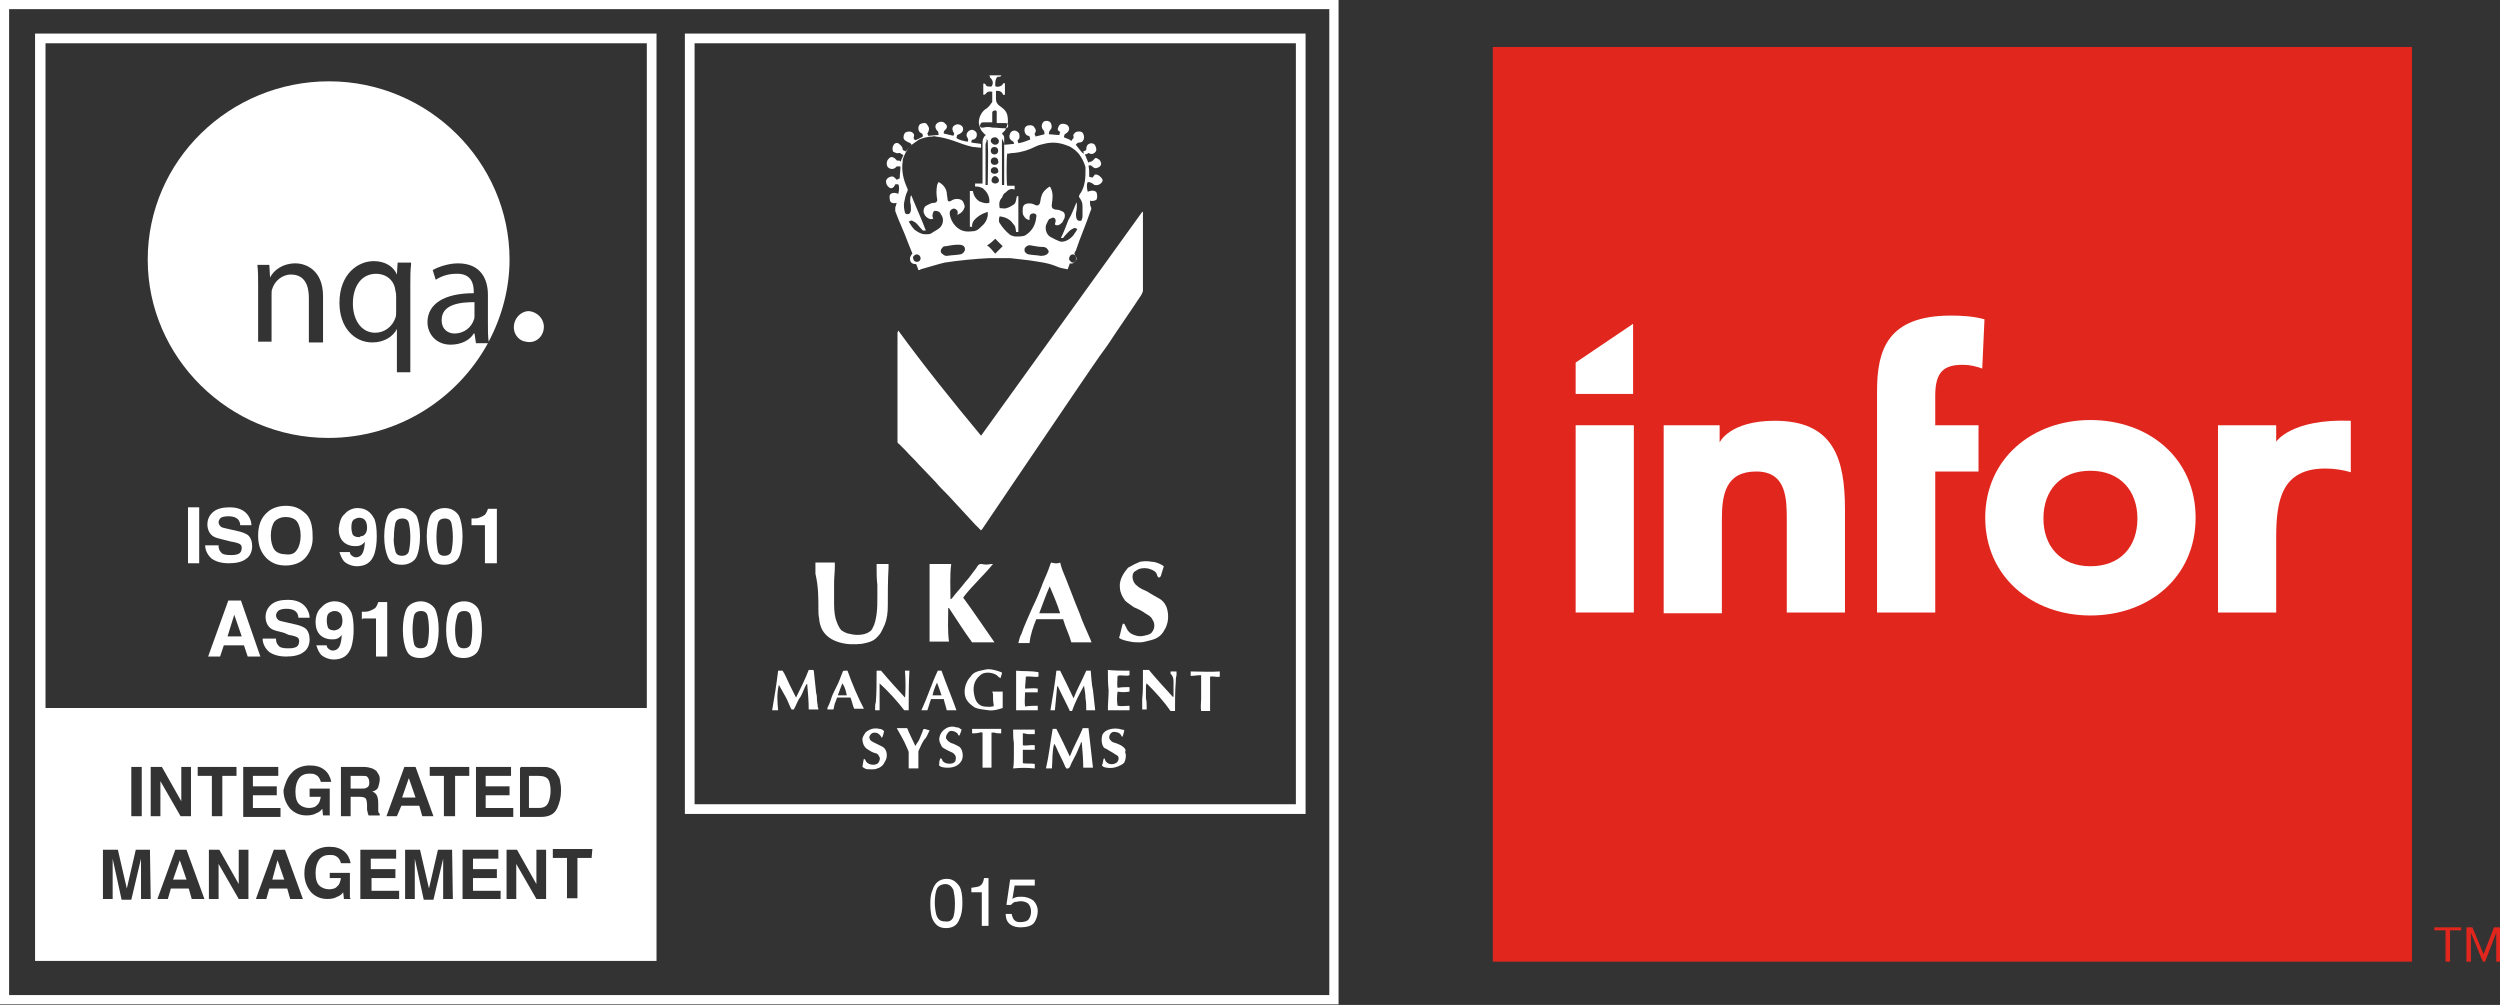 <?xml version="1.0" encoding="utf-8"?>
<!-- Generator: Adobe Illustrator 23.0.1, SVG Export Plug-In . SVG Version: 6.00 Build 0)  -->
<svg version="1.1" id="Layer_1" xmlns="http://www.w3.org/2000/svg" xmlns:xlink="http://www.w3.org/1999/xlink" x="0px" y="0px"
	 viewBox="0 0 335.1 134.7" style="enable-background:new 0 0 335.1 134.7;" xml:space="preserve">
<rect x="0" y="0" width="335.1" height="134.7" fill="#333333" stroke="none"/>
<style type="text/css">
	.st0{fill:none;stroke:#FFFFFF;stroke-width:1.242;stroke-miterlimit:10;}
	.st1{fill:#FFFFFF;}
	.st2{fill:#E1261D;}
</style>
<g>
	<g>
		<rect x="0.6" y="0.6" class="st0" width="178.2" height="133.4"/>
		<path class="st1" d="M50.4,36.7c-1.9,0-3.1,1.6-3.1,4c0,2,1,3.9,3,3.9c1.2,0,2.3-0.8,2.7-2c0.1-0.2,0.1-0.6,0.1-0.9v-1.9
			c0-0.3,0-0.5-0.1-0.8C52.9,37.7,51.9,36.7,50.4,36.7"/>
		<path class="st1" d="M63.5,42.9c0.1-0.2,0.1-0.4,0.1-0.6v-1.8c-2,0-4.4,0.3-4.4,2.4c0,1.3,0.9,1.8,1.7,1.8
			C62.3,44.7,63.2,43.8,63.5,42.9 M68.3,34.8c0-13.1-10.9-23.9-24.2-23.9S19.8,21.5,19.8,34.8c0,13.1,10.9,23.9,24.2,23.9
			c9.3,0,17.3-5.2,21.4-12.7h-1.6l-0.2-1.3h-0.1c-0.5,0.9-1.7,1.5-3.1,1.5c-2,0-3.1-1.5-3.1-3c0-2.5,2.3-3.9,6.2-3.9v-0.2
			c0-0.9-0.2-2.5-2.4-2.4c-1,0-1.9,0.3-2.7,0.8L58,36.2c0.9-0.5,2.2-0.9,3.4-0.9c3.1,0,4,2.2,4,4.2v3.9c0,0.9,0,1.7,0.1,2.4
			C67.3,42.4,68.3,38.6,68.3,34.8 M43.2,45.9h-1.8v-6c0-1.7-0.6-3.1-2.4-3.1c-1.2,0-2.2,0.9-2.5,1.9c-0.1,0.2-0.1,0.5-0.1,0.9v6.2
			h-1.8v-7.5c0-1.1,0-1.9-0.1-2.8h1.6l0.1,1.7l0,0c0.5-1,1.7-1.9,3.4-1.9c1.4,0,3.7,0.9,3.7,4.4v6.2H43.2z M55.1,35.4
			C55,36.3,55,37.1,55,38.2v11.7h-1.8v-5.8l0,0c-0.5,1-1.7,1.8-3.3,1.8c-2.4,0-4.4-2-4.4-5.3c0-3.9,2.5-5.6,4.6-5.6
			c1.6,0,2.7,0.8,3.1,1.8l0,0l0.1-1.6h1.8V35.4z"/>
		<path class="st1" d="M72.9,43.8c0,1.3-1.1,2.3-2.4,2c-0.9-0.1-1.5-0.9-1.6-1.6c-0.2-1.3,0.8-2.5,2-2.5
			C72,41.8,72.9,42.7,72.9,43.8"/>
	</g>
	<path class="st1" d="M86.7,127.4H6.1V5.8h80.6V127.4z M4.7,128.8H88V4.5H4.7V128.8z"/>
	<g>
		<path class="st1" d="M49.5,104.9c0-0.4-0.1-0.6-0.3-0.8c-0.1-0.1-0.3-0.1-0.6-0.1H47v1.7h1.5c0.3,0,0.5,0,0.6-0.1
			C49.4,105.5,49.5,105.3,49.5,104.9"/>
	</g>
	<polygon class="st1" points="36.5,117.9 38.1,117.9 37.2,115.3 	"/>
	<polygon class="st1" points="23.2,117.9 25,117.9 24.1,115.3 	"/>
	<polygon class="st1" points="53.9,106.9 55.7,106.9 54.8,104.3 	"/>
	<g>
		<path class="st1" d="M73.6,107.3c0.1-0.3,0.2-0.8,0.2-1.3c0-0.6-0.1-1.2-0.3-1.5c-0.2-0.3-0.6-0.5-1.3-0.5h-1.3v4.3h1.3
			C73,108.3,73.4,108,73.6,107.3"/>
		<path class="st1" d="M79.3,115h-1.9v5.4H76V115h-1.9v-1.2h5.3L79.3,115L79.3,115z M73.3,120.5h-1.4l-2.7-4.7v4.7h-1.3v-6.6h1.4
			l2.6,4.6v-4.6h1.3v6.6H73.3z M67,120.5h-5v-6.6h4.8v1.2h-3.4v1.4h3.2v1.2h-3.2v1.7h3.7v1.1H67z M60.9,109.4h-1.4V104h-1.9v-1.2
			h5.3v1.2h-1.9V109.4z M60.7,120.5h-1.3v-4.4c0-0.1,0-0.3,0-0.5c0-0.2,0-0.4,0-0.5l-1.3,5.5h-1.3l-1.2-5.5c0,0.1,0,0.3,0,0.5
			c0,0.2,0,0.4,0,0.5v4.4h-1.3v-6.6h2l1.2,5.2l1.2-5.2h1.9L60.7,120.5L60.7,120.5z M53.2,109.4h-1.4l2.4-6.6h1.5l2.4,6.6h-1.5
			l-0.4-1.4h-2.4L53.2,109.4z M53.3,120.5h-5v-6.6h4.8v1.2h-3.4v1.4H53v1.2h-3.2v1.7h3.7v1.1H53.3z M47,106.8v2.6h-1.3v-6.6h3.1
			c0.4,0,0.8,0.1,1.1,0.2c0.2,0.1,0.4,0.2,0.6,0.4c0.1,0.2,0.2,0.3,0.3,0.5c0.1,0.2,0.1,0.4,0.1,0.6c0,0.3-0.1,0.6-0.2,1
			c-0.1,0.3-0.4,0.5-0.8,0.6c0.3,0.1,0.5,0.3,0.6,0.5c0.1,0.2,0.2,0.5,0.2,1.1v0.4c0,0.3,0,0.5,0,0.6c0,0.2,0.1,0.3,0.2,0.4v0.2
			h-1.5c0-0.1-0.1-0.2-0.1-0.3c0-0.2-0.1-0.3-0.1-0.5v-0.6c0-0.4-0.1-0.8-0.2-0.9c-0.1-0.1-0.4-0.2-0.8-0.2H47V106.8z M47,120.5
			h-0.9l-0.1-0.9c-0.2,0.3-0.5,0.5-0.8,0.6c-0.3,0.2-0.8,0.3-1.3,0.3c-0.9,0-1.6-0.3-2.2-0.9c-0.5-0.6-0.9-1.4-0.9-2.5
			c0-1.1,0.3-1.9,0.9-2.6c0.5-0.6,1.4-1,2.4-1c0.9,0,1.5,0.2,2,0.6c0.5,0.4,0.8,1,0.9,1.6h-1.3c-0.1-0.4-0.3-0.8-0.8-1
			c-0.2-0.1-0.4-0.1-0.8-0.1c-0.5,0-1,0.2-1.3,0.6c-0.3,0.4-0.5,1-0.5,1.8c0,0.9,0.2,1.4,0.5,1.7c0.3,0.3,0.8,0.5,1.3,0.5
			c0.4,0,0.9-0.1,1.1-0.4c0.3-0.2,0.4-0.6,0.5-1.1h-1.5V117h2.7v3.4H47z M38.9,120.5l-0.4-1.4h-2.4l-0.4,1.4h-1.4l2.4-6.6h1.5
			l2.4,6.6H38.9z M33.4,120.5H32l-2.7-4.7v4.7H28v-6.6h1.4l2.6,4.6v-4.6h1.3v6.6H33.4z M25.7,120.5l-0.4-1.4h-2.4l-0.4,1.4h-1.4
			l2.4-6.6H25l2.4,6.6H25.7z M20.3,102.8h1.4l2.6,4.6v-4.6h1.3v6.6h-1.4l-2.7-4.7v4.7h-1.3v-6.6H20.3z M20.2,120.5h-1.3v-4.4
			c0-0.1,0-0.3,0-0.5c0-0.2,0-0.4,0-0.5l-1.3,5.5h-1.3l-1.2-5.5c0,0.1,0,0.3,0,0.5c0,0.2,0,0.4,0,0.5v4.4h-1.3v-6.6h2l1.2,5.2
			l1.2-5.2h1.9L20.2,120.5L20.2,120.5z M17.6,102.8H19v6.6h-1.4V102.8z M26.4,102.8h5.3v1.2h-1.9v5.4h-1.4V104h-1.9V102.8z
			 M32.5,102.8h4.8v1.2h-3.4v1.4h3.2v1.2h-3.2v1.7h3.7v1.2h-5v-6.7H32.5z M39.1,103.6c0.5-0.6,1.4-1,2.4-1c0.9,0,1.5,0.2,2,0.6
			c0.5,0.4,0.8,1,0.9,1.6h-1.4c-0.1-0.4-0.3-0.8-0.8-1c-0.2-0.1-0.4-0.1-0.8-0.1c-0.5,0-1,0.2-1.3,0.6c-0.3,0.4-0.5,1-0.5,1.8
			c0,0.9,0.2,1.4,0.5,1.7c0.3,0.3,0.8,0.5,1.3,0.5c0.4,0,0.9-0.1,1.1-0.4c0.3-0.2,0.4-0.6,0.5-1.1h-1.5v-1.1h2.7v3.6h-0.9l-0.1-0.9
			c-0.2,0.3-0.5,0.5-0.8,0.6c-0.3,0.2-0.8,0.3-1.3,0.3c-0.9,0-1.6-0.3-2.2-0.9c-0.5-0.6-0.9-1.4-0.9-2.5
			C38.2,105.1,38.5,104.2,39.1,103.6 M63.7,102.8h4.8v1.2h-3.4v1.4h3.2v1.2h-3.2v1.7h3.7v1.2h-5v-6.7H63.7z M69.8,102.8h2.8
			c0.4,0,0.8,0,1,0.1c0.4,0.1,0.9,0.4,1.1,0.9c0.2,0.3,0.4,0.6,0.4,1.1c0.1,0.4,0.1,0.8,0.1,1.1c0,0.9-0.2,1.6-0.5,2.3
			c-0.4,0.9-1.2,1.2-2.2,1.2h-2.8v-6.6H69.8z M5.4,128h81.8V94.9H5.4L5.4,128L5.4,128z"/>
	</g>
	<rect x="25.2" y="68" class="st1" width="1.5" height="7.5"/>
	<g>
		<path class="st1" d="M29.3,73.2c0,0.3,0.1,0.6,0.3,0.8c0.2,0.3,0.6,0.4,1.3,0.4c0.3,0,0.6,0,0.9-0.1c0.4-0.1,0.6-0.4,0.6-0.9
			c0-0.2-0.1-0.4-0.3-0.5c-0.2-0.1-0.5-0.2-1.1-0.3l-0.8-0.2c-0.8-0.2-1.3-0.3-1.6-0.5c-0.5-0.3-0.8-0.9-0.8-1.6
			c0-0.6,0.2-1.2,0.8-1.7c0.5-0.4,1.2-0.6,2.2-0.6c0.8,0,1.5,0.2,2,0.6c0.5,0.4,0.9,1.1,0.9,1.8h-1.5c0-0.4-0.2-0.8-0.6-1
			c-0.2-0.1-0.5-0.2-1-0.2s-0.8,0.1-1,0.2c-0.2,0.2-0.3,0.4-0.3,0.6c0,0.2,0.1,0.4,0.3,0.6c0.1,0.1,0.5,0.2,1,0.3l1.3,0.3
			c0.5,0.1,1,0.3,1.3,0.5c0.4,0.3,0.6,0.9,0.6,1.5c0,0.6-0.2,1.3-0.8,1.7c-0.5,0.4-1.3,0.6-2.3,0.6c-1,0-1.7-0.2-2.3-0.6
			c-0.5-0.4-0.9-1.1-0.9-1.8H29.3z"/>
		<path class="st1" d="M39.8,73.7c0.3-0.4,0.5-1.1,0.5-1.9s-0.2-1.5-0.5-1.9s-0.9-0.6-1.5-0.6c-0.6,0-1.1,0.2-1.5,0.6
			c-0.3,0.4-0.5,1.1-0.5,1.9s0.2,1.5,0.5,1.9c0.3,0.4,0.9,0.6,1.5,0.6C39,74.4,39.5,74.2,39.8,73.7 M40.8,74.9
			c-0.5,0.5-1.4,0.9-2.5,0.9s-1.8-0.3-2.5-0.9c-0.8-0.8-1.2-1.7-1.2-3.1s0.4-2.4,1.2-3.1c0.5-0.5,1.4-0.9,2.5-0.9s1.8,0.3,2.5,0.9
			c0.8,0.6,1.1,1.7,1.1,3.1C42,73.1,41.5,74.2,40.8,74.9"/>
		<path class="st1" d="M48.7,71.8c0.3-0.2,0.5-0.5,0.5-1.1c0-0.4-0.1-0.8-0.3-1c-0.2-0.2-0.4-0.3-0.8-0.3c-0.2,0-0.4,0.1-0.6,0.2
			c-0.3,0.2-0.4,0.5-0.4,1.1c0,0.4,0.1,0.8,0.2,1c0.2,0.2,0.4,0.3,0.9,0.3C48.2,71.9,48.4,71.9,48.7,71.8 M46.2,68.9
			c0.4-0.5,1.1-0.8,1.7-0.8c1.1,0,1.8,0.5,2.3,1.5c0.2,0.5,0.3,1.3,0.3,2.3c0,0.9-0.1,1.6-0.3,2.3c-0.4,1.2-1.2,1.7-2.4,1.7
			c-0.5,0-1.1-0.2-1.5-0.5c-0.4-0.3-0.6-0.8-0.8-1.4h1.4c0,0.2,0.1,0.4,0.3,0.5c0.1,0.1,0.3,0.2,0.5,0.2c0.4,0,0.8-0.2,1-0.8
			c0.1-0.3,0.2-0.8,0.2-1.3c-0.1,0.2-0.3,0.3-0.4,0.4c-0.3,0.2-0.6,0.2-1,0.2c-0.5,0-1.1-0.2-1.5-0.6c-0.4-0.4-0.6-1-0.6-1.7
			C45.5,70,45.7,69.3,46.2,68.9"/>
		<path class="st1" d="M53,73.9c0.1,0.4,0.4,0.6,0.9,0.6c0.4,0,0.8-0.2,0.9-0.6s0.2-1.1,0.2-1.9s-0.1-1.5-0.2-1.9
			c-0.1-0.4-0.4-0.6-0.9-0.6c-0.4,0-0.8,0.2-0.9,0.6c-0.1,0.4-0.2,1.1-0.2,1.9C52.7,72.8,52.9,73.4,53,73.9 M55.8,69.1
			c0.3,0.6,0.5,1.6,0.5,2.8s-0.2,2.2-0.5,2.8c-0.3,0.6-1.1,1-1.9,1c-1,0-1.6-0.3-1.9-1s-0.5-1.6-0.5-2.8s0.2-2.2,0.5-2.8
			c0.3-0.6,1.1-1,1.9-1C54.7,68.1,55.3,68.5,55.8,69.1"/>
		<path class="st1" d="M58.7,73.9c0.1,0.4,0.4,0.6,0.9,0.6c0.4,0,0.8-0.2,0.9-0.6s0.2-1.1,0.2-1.9s-0.1-1.5-0.2-1.9
			c-0.1-0.4-0.4-0.6-0.9-0.6c-0.4,0-0.8,0.2-0.9,0.6c-0.1,0.4-0.2,1.1-0.2,1.9S58.6,73.4,58.7,73.9 M61.5,69.1
			c0.3,0.6,0.5,1.6,0.5,2.8s-0.2,2.2-0.5,2.8s-1.1,1-1.9,1c-1,0-1.6-0.3-1.9-1c-0.3-0.6-0.5-1.6-0.5-2.8s0.2-2.2,0.5-2.8
			c0.3-0.6,1.1-1,1.9-1C60.5,68.1,61.1,68.5,61.5,69.1"/>
		<path class="st1" d="M63.2,70.5v-1c0.4,0,0.8,0,1-0.1c0.3-0.1,0.5-0.2,0.8-0.4c0.1-0.1,0.2-0.3,0.3-0.5c0-0.1,0.1-0.2,0.1-0.3h1.2
			v7.3H65v-5.1h-1.8V70.5z"/>
	</g>
	<path class="st1" d="M30.5,85.3h1.9l-1-2.9L30.5,85.3z M30.6,80.5h1.7l2.6,7.5h-1.7l-0.5-1.5h-2.7l-0.5,1.5h-1.6L30.6,80.5z"/>
	<g>
		<path class="st1" d="M37,85.7c0,0.3,0.1,0.6,0.3,0.8c0.2,0.3,0.6,0.4,1.3,0.4c0.3,0,0.6,0,0.9-0.1c0.4-0.1,0.6-0.4,0.6-0.9
			c0-0.2-0.1-0.4-0.3-0.5c-0.2-0.1-0.5-0.2-1.1-0.3L38,84.8c-0.8-0.2-1.3-0.3-1.6-0.5c-0.5-0.3-0.8-0.9-0.8-1.6
			c0-0.6,0.2-1.2,0.8-1.7c0.5-0.4,1.2-0.6,2.2-0.6c0.8,0,1.5,0.2,2,0.6c0.5,0.4,0.9,1.1,0.9,1.8h-1.5c0-0.4-0.2-0.8-0.6-1
			c-0.2-0.1-0.5-0.2-1-0.2s-0.8,0.1-1,0.2C37.1,82,37,82.3,37,82.5c0,0.2,0.1,0.4,0.3,0.6c0.1,0.1,0.5,0.2,1,0.3l1.3,0.3
			c0.5,0.1,1,0.3,1.3,0.5c0.4,0.3,0.6,0.9,0.6,1.5c0,0.6-0.2,1.3-0.8,1.7c-0.5,0.4-1.3,0.6-2.3,0.6c-1,0-1.7-0.2-2.3-0.6
			c-0.5-0.4-0.9-1.1-0.9-1.8H37z"/>
		<path class="st1" d="M45.4,84.3c0.3-0.2,0.5-0.5,0.5-1.1c0-0.4-0.1-0.8-0.3-1c-0.2-0.2-0.4-0.3-0.8-0.3c-0.2,0-0.4,0.1-0.6,0.2
			c-0.3,0.2-0.4,0.5-0.4,1.1c0,0.4,0.1,0.8,0.2,1c0.2,0.2,0.4,0.3,0.9,0.3C45.1,84.4,45.3,84.4,45.4,84.3 M43.1,81.4
			c0.4-0.5,1.1-0.8,1.7-0.8c1.1,0,1.8,0.5,2.3,1.5c0.2,0.5,0.3,1.3,0.3,2.3c0,0.9-0.1,1.6-0.3,2.3c-0.4,1.2-1.2,1.7-2.4,1.7
			c-0.5,0-1.1-0.2-1.5-0.5c-0.4-0.3-0.6-0.8-0.8-1.4h1.4c0,0.2,0.1,0.4,0.3,0.5c0.1,0.1,0.3,0.2,0.5,0.2c0.4,0,0.8-0.2,1-0.8
			c0.1-0.3,0.2-0.8,0.2-1.3c-0.1,0.2-0.3,0.3-0.4,0.4c-0.3,0.2-0.6,0.2-1,0.2c-0.5,0-1.1-0.2-1.5-0.6c-0.4-0.4-0.6-1-0.6-1.7
			C42.3,82.5,42.6,81.8,43.1,81.4"/>
		<path class="st1" d="M48.5,83v-1c0.4,0,0.8,0,1-0.1c0.3-0.1,0.5-0.2,0.8-0.4c0.1-0.1,0.2-0.3,0.3-0.5c0-0.1,0.1-0.2,0.1-0.3h1.2
			V88h-1.5v-5.1h-1.8V83z"/>
		<path class="st1" d="M55.5,86.3c0.1,0.4,0.4,0.6,0.9,0.6c0.4,0,0.8-0.2,0.9-0.6s0.2-1.1,0.2-1.9s-0.1-1.5-0.2-1.9
			c-0.1-0.4-0.4-0.6-0.9-0.6c-0.4,0-0.8,0.2-0.9,0.6s-0.2,1.1-0.2,1.9S55.4,85.9,55.5,86.3 M58.3,81.6c0.3,0.6,0.5,1.6,0.5,2.8
			s-0.2,2.2-0.5,2.8c-0.3,0.6-1.1,1-1.9,1c-1,0-1.6-0.3-1.9-1c-0.3-0.6-0.5-1.6-0.5-2.8s0.2-2.2,0.5-2.8s1.1-1,1.9-1
			S57.9,81,58.3,81.6"/>
		<path class="st1" d="M61.3,86.3c0.1,0.4,0.4,0.6,0.9,0.6c0.4,0,0.8-0.2,0.9-0.6s0.2-1.1,0.2-1.9s-0.1-1.5-0.2-1.9
			c-0.1-0.4-0.4-0.6-0.9-0.6c-0.4,0-0.8,0.2-0.9,0.6S61,83.5,61,84.4S61.1,85.9,61.3,86.3 M64.1,81.6c0.3,0.6,0.5,1.6,0.5,2.8
			s-0.2,2.2-0.5,2.8c-0.3,0.6-1.1,1-1.9,1c-1,0-1.6-0.3-1.9-1c-0.3-0.6-0.5-1.6-0.5-2.8s0.2-2.2,0.5-2.8c0.3-0.6,1.1-1,1.9-1
			C63.1,80.6,63.7,81,64.1,81.6"/>
		<path class="st1" d="M127.7,123.1c0.2-0.3,0.3-1.1,0.3-2c0-0.8-0.1-1.3-0.2-1.8c-0.2-0.4-0.5-0.8-1.1-0.8c-0.4,0-0.9,0.2-1.1,0.6
			c-0.2,0.4-0.3,1.1-0.3,1.9c0,0.6,0.1,1.2,0.2,1.6c0.2,0.6,0.5,0.9,1.1,0.9C127.2,123.6,127.5,123.4,127.7,123.1 M128.6,118.8
			c0.3,0.5,0.4,1.3,0.4,2.2s-0.1,1.6-0.4,2.2c-0.3,0.9-1,1.2-1.8,1.2c-0.8,0-1.3-0.3-1.7-1c-0.3-0.5-0.4-1.3-0.4-2.3
			c0-0.8,0.1-1.4,0.3-1.8c0.3-1,1-1.5,1.9-1.5C127.6,117.8,128.1,118.1,128.6,118.8"/>
		<path class="st1" d="M130.2,119.6V119c0.5-0.1,1-0.1,1.2-0.3c0.2-0.1,0.4-0.4,0.5-1h0.6v6.4h-0.9v-4.5h-1.5V119.6z"/>
		<path class="st1" d="M135.6,122.5c0.1,0.4,0.2,0.8,0.6,1c0.2,0.1,0.4,0.1,0.6,0.1c0.4,0,0.9-0.1,1.1-0.4s0.3-0.6,0.3-1
			c0-0.4-0.1-0.8-0.4-1.1c-0.3-0.2-0.6-0.3-1-0.3c-0.3,0-0.5,0.1-0.8,0.1c-0.2,0.1-0.3,0.2-0.5,0.4h-0.6l0.5-3.4h3.3v0.8h-2.7
			l-0.3,1.8c0.1-0.1,0.3-0.2,0.4-0.2c0.2-0.1,0.5-0.1,0.9-0.1c0.5,0,1.1,0.2,1.5,0.5c0.4,0.4,0.6,0.9,0.6,1.4c0,0.6-0.2,1.2-0.5,1.6
			c-0.3,0.4-1,0.6-1.8,0.6c-0.5,0-1-0.1-1.4-0.4c-0.4-0.3-0.6-0.8-0.6-1.4C134.8,122.5,135.6,122.5,135.6,122.5z"/>
	</g>
	<path class="st1" d="M173.7,107.8H93.1V5.8h80.6V107.8z M91.8,109.1h83.2V4.5H91.8V109.1z"/>
	<g>
		<path class="st1" d="M120.4,44.3L120.4,44.3C120.3,44.3,120.3,44.3,120.4,44.3l-0.1,0.3v7c0,2.5,0,5.1,0,7.5c0,0.2,0,0.3,0.2,0.4
			c0.3,0.3,0.5,0.5,0.9,0.9c0.5,0.6,1.2,1.2,1.7,1.8c0.8,0.8,1.5,1.6,2.3,2.4c0.5,0.6,1.2,1.3,1.7,1.8c0.8,0.9,1.6,1.7,2.4,2.6
			c0.4,0.4,0.8,0.9,1.2,1.3c0.2,0.2,0.4,0.4,0.8,0.8c0-0.1,0.1-0.1,0.1-0.1c1.6-2.4,3.2-4.7,4.8-7.1c1.3-1.9,2.7-4,4-5.9
			c1.3-1.9,2.7-4,4-5.9c1.3-1.9,2.7-4,4.1-5.9c1.5-2.3,3-4.4,4.5-6.7c0.1-0.2,0.2-0.4,0.2-0.6c0-3.4,0-6.8,0-10.2v-0.3
			c0,0,0,0-0.1,0c-7.2,10-14.4,20-21.6,30C127.6,53.7,123.9,49.1,120.4,44.3"/>
		<path class="st1" d="M122.9,34.1c0.3,0,0.5,0.3,0.5,0.5c0,0.3-0.2,0.5-0.5,0.5c-0.3,0-0.5-0.2-0.5-0.5
			C122.3,34.4,122.6,34.1,122.9,34.1 M126.4,33.1c0.1-0.1,0.3-0.1,0.4-0.1c0.5-0.1,1.1-0.2,1.6-0.2c0.3,0,0.5,0,0.8,0.2
			c0.2,0.3,0.2,0.5,0,0.8c-0.1,0.1-0.3,0.3-0.5,0.3c-0.6,0.1-1.2,0.1-1.8,0.2c-0.2,0-0.4-0.1-0.5-0.2
			C125.9,33.8,126.1,33.4,126.4,33.1 M133.4,32c0.3,0.3,0.6,0.6,1,1c-0.3,0.3-0.6,0.6-1,1c-0.3-0.3-0.6-0.8-1.1-1.1
			C132.8,32.6,133.1,32.3,133.4,32 M132.8,18.9c0-0.3,0.2-0.5,0.6-0.5c0.2,0,0.5,0.3,0.5,0.5c0,0.3-0.2,0.5-0.5,0.5
			C133.1,19.4,132.8,19.1,132.8,18.9 M133.3,19.7c0.3,0,0.5,0.2,0.5,0.5s-0.2,0.5-0.5,0.5c-0.3,0-0.5-0.2-0.5-0.5
			S133,19.7,133.3,19.7 M133.3,22.1L133.3,22.1c-0.3,0-0.5-0.2-0.5-0.5s0.2-0.5,0.5-0.5c0.3,0,0.5,0.2,0.5,0.5
			C133.9,21.8,133.7,22.1,133.3,22.1 M133.9,24.2c0,0.2-0.2,0.4-0.5,0.4c-0.3,0-0.5-0.2-0.5-0.4c0-0.3,0.2-0.6,0.5-0.6
			C133.6,23.6,133.9,23.9,133.9,24.2 M133.3,23.3c-0.3,0-0.5-0.2-0.5-0.4c0-0.3,0.2-0.5,0.5-0.5l0,0c0.3,0,0.5,0.2,0.5,0.5
			C133.9,23.1,133.6,23.3,133.3,23.3 M131.8,17.1c-0.1,0-0.1,0-0.2,0c0,0,0,0-0.1,0c-0.1-0.1-0.2-0.2-0.1-0.4
			c0.1-0.3,0.2-0.3,0.5-0.3s0.6,0,1.1,0c0-0.2,0-0.3,0-0.5s0-0.5,0-0.8l0,0c0-0.2,0.2-0.3,0.4-0.3s0.2,0.1,0.2,0.3
			c0,0.4,0,0.9,0,1.4c0.3,0,0.8,0,1.1,0c0.4,0,0.5,0.2,0.4,0.5c0,0.1-0.2,0.2-0.3,0.2c-0.6,0-1.2-0.1-1.8-0.1
			C132.7,17,132.2,17,131.8,17.1 M132.4,24.7v0.1c-0.1,0-0.2,0-0.3,0c0-0.1,0-0.2,0-0.2c0-1.7,0-3.4,0-5.2c0-0.2,0.1-0.3,0.1-0.4
			c0.1-0.1,0.1-0.2-0.1-0.3c0.3,0,0.3,0.1,0.3,0.3C132.5,20.9,132.4,22.8,132.4,24.7 M134.3,18.6c0.2,0.3,0.3,0.5,0.3,0.9
			c0,1.6,0,3.3,0,5v0.3h-0.3V18.6z M134.8,25.8c0.3-0.3,0.6-0.6,1.2-0.4v-0.5h-1c-0.1-0.3-0.1-3.7,0-4.3c0.3,0,0.5-0.1,0.9-0.1
			c1.1-0.1,2-0.4,3-0.9c0.4-0.2,1-0.3,1.4-0.4c1.1-0.2,2,0,3,0.4c0.4,0.2,0.8,0.5,1.1,0.8c0.5,0.5,0.9,1.3,1.1,2v0.1
			c0,1.3,0,2.5-0.8,3.6c-0.1,0.2-0.1,0.3,0,0.4c0.2,0.3,0.4,0.6,0.4,1.1c0,0.4,0,0.9,0,1.3c0,0.2,0,0.3-0.1,0.5
			c0,0.2-0.1,0.2-0.3,0.2s-0.3-0.1-0.4-0.3c-0.1-0.3-0.1-0.8,0-1.1c0-0.3,0.1-0.6,0-1.1c-0.4,0.9-0.6,1.6-1.1,2.4
			c-0.3,0.8-0.6,1.6-1,2.4h0.3c0.2-0.3,0.5-0.6,0.8-0.9c0.2-0.2,0.4-0.3,0.6-0.4c0.2-0.1,0.3,0,0.5,0.1c0,0.1-0.1,0.1-0.1,0.2
			c-0.1,0.2-0.3,0.4-0.4,0.6c-0.4,0.5-1,0.9-1.6,0.9c-0.2,0-0.4-0.1-0.6-0.2c-0.3-0.1-0.6-0.3-1-0.5c-0.5-0.4-0.6-1-0.5-1.5
			c0.1-0.2,0.2-0.5,0.4-0.8c0.1-0.1,0.3-0.1,0.4-0.2c0.3-0.1,0.5,0.1,0.5,0.4c0,0.2-0.1,0.3-0.1,0.5c0.3,0.2,0.6,0.1,1-0.3
			c0.1-0.2,0.2-0.4,0.3-0.6c0.1-0.4,0-0.8-0.4-0.9c-0.2-0.1-0.4-0.2-0.8-0.2c-0.4-0.1-0.6-0.2-0.5-0.8c0.1-0.8,0.2-1.4-0.2-2.2
			l-0.1-0.1c-0.5,0.3-1,0.8-1.1,1.3c-0.1,0.2-0.1,0.5-0.2,0.9c-0.1,0.3-0.3,0.4-0.6,0.3c-0.3-0.2-0.8-0.3-1.2-0.2
			c-0.3,0.1-0.4,0.2-0.5,0.5c0,0.3-0.1,0.8,0.1,1.1c0.2,0.3,0.3,0.5,0.8,0.6c0-0.1,0-0.2,0-0.4c0-0.3,0.2-0.5,0.5-0.5l0,0
			c0.3,0,0.5,0.2,0.4,0.5c-0.1,1-0.5,1.8-1.4,2.4c-0.3,0.2-0.8,0.2-1.2,0.2c-0.2,0-0.4,0-0.6-0.1c-0.1,0-0.3-0.1-0.4-0.2
			c-0.5-0.4-1-1-1.3-1.5c-0.1-0.1-0.1-0.3-0.1-0.4s0-0.3,0.1-0.5c0.8,0.1,1.4,0.4,1.8,1c0.3,0.3,0.3,0.4,0.4,1.1h0.3v-4.8h-0.2
			c-0.1,0.4-0.1,0.9-0.4,1.1c-0.3,0.2-0.6,0.4-1,0.5c-0.2,0.1-0.5,0-0.9,0c-0.1-0.5-0.1-1,0.3-1.4C134.5,26,134.6,25.9,134.8,25.8
			 M144.3,34.7c0,0.2-0.3,0.5-0.5,0.5c-0.2,0-0.5-0.3-0.5-0.5c0-0.3,0.2-0.6,0.5-0.6C144.1,34.1,144.3,34.4,144.3,34.7 M140.5,33.9
			c-0.1,0.2-0.4,0.4-1,0.4c-0.4-0.1-1.1-0.1-1.6-0.2c-0.2,0-0.4-0.2-0.5-0.3s-0.1-0.5,0-0.6c0.2-0.2,0.4-0.4,0.8-0.3
			c0.5,0.1,1.1,0.2,1.6,0.2c0.2,0,0.5,0.1,0.6,0.3C140.6,33.6,140.6,33.8,140.5,33.9 M120.2,24.1c-0.1-0.1-0.2-0.2-0.3-0.3
			c-0.2-0.2-0.4-0.2-0.8,0c-0.3,0.2-0.4,0.4-0.3,0.8c0.1,0.3,0.3,0.5,0.5,0.6c0.3,0.1,0.5-0.1,0.6-0.3c0,0,0.1-0.1,0.1-0.2
			c0.1,0,0.3,0,0.4,0c0.2,0.4,0.1,0.9,0,1.3c-0.3-0.2-0.8-0.2-1,0c-0.2,0.1-0.2,0.5-0.1,0.9c0.1,0.3,0.4,0.4,0.9,0.3
			c-0.1,0.2-0.1,0.4-0.2,0.6c0,0.2,0,0.3,0,0.5c0.5,1.4,1.2,2.8,1.7,4.2c0.2,0.5,0.4,1,0.6,1.5c-0.2,0.2-0.4,0.5-0.3,0.9
			c0.1,0.4,0.4,0.5,0.8,0.5c0.1,0.2,0.2,0.5,0.3,0.8h0.1c0.1,0,0.1,0,0.2-0.1c1.1-0.3,2-0.6,3.2-0.9c2-0.3,4-0.5,6-0.6
			c0.6,0,1.4,0,2,0c0.2,0,0.5,0,0.8,0c0.9,0.1,1.7,0.2,2.6,0.3c1.2,0.2,2.4,0.3,3.6,0.8c0.4,0.2,1,0.3,1.5,0.4
			c0.1-0.2,0.2-0.5,0.3-0.8c0.4,0.1,0.6-0.1,0.8-0.4c0.1-0.3,0-0.6-0.2-0.9c0.1-0.2,0.1-0.3,0.2-0.4c0.6-1.8,1.4-3.6,2-5.4
			c0.1-0.1,0.1-0.3,0-0.5s-0.1-0.4-0.1-0.8c0.3,0.1,0.8,0,0.9-0.2s0.1-0.8-0.1-1c-0.3-0.2-0.6-0.2-1.1,0c-0.1-0.4-0.2-0.9,0-1.3
			c0.3,0,0.5,0.1,0.8,0.3c0,0.1,0.1,0.1,0.2,0.1c0.4,0.1,0.9-0.2,1-0.6c0-0.3-0.6-0.9-1-0.8c-0.1,0-0.1,0.1-0.2,0.2
			c-0.1,0.1-0.1,0.2-0.2,0.2l-0.4-0.1c0-0.5,0-1.1-0.1-1.5c0.3-0.1,0.4,0,0.6,0.2c0.3,0.2,0.4,0.2,0.8,0c0.2-0.1,0.3-0.3,0.3-0.5
			c0-0.1-0.1-0.2-0.1-0.3c-0.1-0.2-0.3-0.3-0.5-0.4c-0.2-0.1-0.3,0.1-0.4,0.2c-0.2,0.2-0.3,0.3-0.6,0.3c0,0.1,0,0.1-0.1,0.1
			c-0.2-0.3-0.3-0.8-0.5-1.1c0.2,0,0.4-0.1,0.5-0.2c0.3,0.2,0.6,0.2,0.9-0.1c0.2-0.2,0.2-0.5,0-0.9c-0.1-0.2-0.3-0.3-0.6-0.3
			c-0.4,0.1-0.6,0.3-0.6,0.9c-0.1,0.1-0.2,0.1-0.4,0.2c0,0.1,0.1,0.2,0.1,0.3c-0.1,0-0.1-0.1-0.2-0.1c-0.3-0.3-0.5-0.6-0.9-1.1
			c0.1-0.1,0.2-0.3,0.5-0.3c0.2,0,0.4-0.1,0.5-0.3c0.2-0.3,0.1-0.9-0.2-1.1c-0.2-0.1-0.5-0.1-0.8,0c-0.2,0.2-0.4,0.3-0.3,0.6
			c0,0.1,0,0.2,0,0.2c-0.1,0.1-0.2,0.2-0.3,0.4c-0.3-0.3-0.6-0.3-1-0.5c0-0.1,0.1-0.3,0.1-0.4c0.6-0.3,0.8-0.8,0.4-1.2
			c-0.2-0.2-0.8-0.3-1-0.1c-0.2,0.1-0.2,0.3-0.3,0.5c-0.1,0.3,0.2,0.4,0.3,0.5c0,0.1-0.1,0.2-0.1,0.4c-0.5,0-1-0.1-1.4-0.1
			c0-0.2,0-0.4,0.2-0.6c0.2-0.2,0.2-0.5,0.1-0.8c-0.1-0.3-0.4-0.4-0.6-0.4c-0.3,0-0.5,0.1-0.6,0.4c-0.1,0.2-0.1,0.5,0.1,0.8
			c0.2,0.1,0.2,0.4,0.2,0.6c-0.4,0.1-0.8,0.2-1.2,0.3c0-0.2-0.2-0.3-0.1-0.4c0.2-0.3,0.2-0.5-0.1-0.9c-0.2-0.3-1-0.3-1.2,0.1
			c-0.2,0.4,0,1,0.4,1.1c0.1,0,0.1,0,0.2,0.1c0,0.1,0.1,0.3,0.1,0.4c-0.5,0.2-1,0.4-1.6,0.5c0-0.1-0.1-0.2-0.1-0.4
			c0.3-0.2,0.3-0.5,0.2-0.9c-0.1-0.2-0.4-0.4-0.6-0.4c-0.2,0-0.5,0.1-0.6,0.4c-0.2,0.4-0.1,0.8,0.3,1c0.2,0.1,0.2,0.2,0.2,0.4
			c-0.4,0-0.9,0.1-1.3,0.1c0-0.3,0-0.5,0-0.9s-0.2-0.4-0.3-0.6c0.1-0.1,0.2-0.2,0.3-0.3c0.3-0.3,0.4-0.8,0.5-1.2
			c0-0.4,0-0.9-0.2-1.3c-0.2-0.4-0.5-0.6-0.9-0.9c-0.3-0.2-0.5-0.5-0.5-0.9s0-0.6,0-0.9c0-0.1,0-0.2,0-0.2c0.4-0.1,0.8,0.1,0.9,0.4
			c0.1,0.2,0.2,0.1,0.3,0.1v-1.5c-0.1-0.1-0.2-0.1-0.3,0.1c-0.1,0.2-0.5,0.4-0.9,0.3c-0.1,0-0.1-0.1-0.1-0.2c0-0.4,0-0.8,0.3-1.1
			c0.5,0,0.5-0.1,0.5-0.2h-1.6c0.1,0.1,0.1,0.3,0.1,0.3c0.4,0.3,0.5,0.8,0.2,1.2c-0.1,0-0.2,0-0.2,0c-0.3,0-0.5,0-0.6-0.3
			c-0.1-0.1-0.2-0.1-0.3-0.1v1.5c0.1,0,0.2,0,0.3-0.1c0.2-0.3,0.5-0.4,0.9-0.3c0,0.4,0,0.9,0,1.3c0,0.1,0,0.1-0.1,0.2
			c-0.2,0.3-0.4,0.6-0.9,0.9c-0.5,0.4-0.8,1.1-0.8,1.7c0,0.2,0.1,0.5,0.2,0.8c0.1,0.3,0.3,0.5,0.6,0.8c0.1,0,0.1,0.1,0.1,0.2H132
			c-0.1,0.2-0.3,0.4-0.3,0.8c0,0.5,0,1,0,1.5c0,1.3,0,2.5,0,3.8c0,0.1,0,0.2,0,0.3h-1v0.4c0.1,0,0.1,0,0.2,0c0.3,0,0.5,0.1,0.8,0.2
			l0.1,0.1c0.6,0.5,0.9,1.2,0.8,1.9c-0.5,0.1-0.8,0-1.3-0.2c-0.5-0.3-0.8-0.8-0.9-1.4H130v4.8h0.3c0-0.1,0-0.2,0-0.2
			c0-0.2,0.1-0.4,0.2-0.6c0.4-0.5,1-0.9,1.6-1.1c0.1,0,0.2-0.1,0.3-0.1c0,0.2,0,0.4,0,0.5c-0.1,0.6-0.4,1.1-0.9,1.5
			c-0.3,0.3-0.6,0.6-1.2,0.6c-0.8,0.1-1.4,0-2-0.5c-0.5-0.4-0.9-1.1-1-1.8c0-0.3,0-0.4,0.2-0.6c0.3-0.2,0.5-0.2,0.8,0.1
			c0.1,0.2,0.1,0.4,0,0.6c0.3-0.1,0.6-0.3,0.8-0.6c0.1-0.1,0.1-0.3,0.2-0.4c0-0.2,0-0.3-0.1-0.5c-0.1-0.3-0.2-0.5-0.6-0.6
			c-0.4-0.1-0.8,0-1.1,0.2c-0.3,0.2-0.5,0.1-0.5-0.3c0-0.2-0.1-0.5-0.1-0.8c-0.1-0.6-0.5-1.1-1.1-1.4c-0.1,0.2-0.2,0.4-0.2,0.5
			c-0.1,0.5-0.1,1.2,0,1.7c0.1,0.4-0.1,0.6-0.5,0.6c-0.3,0-0.6,0.2-1,0.4c-0.3,0.2-0.4,0.8-0.2,1.1c0.1,0.3,0.4,0.5,0.6,0.6
			c0.2,0.1,0.4,0.1,0.6,0l0,0c-0.2-0.3-0.1-0.8,0.1-1c0.2-0.1,0.6,0,0.8,0.2c0,0.1,0.1,0.1,0.1,0.2c0.5,0.6,0.3,1.4-0.1,1.8
			c-0.3,0.3-0.8,0.5-1.2,0.8c-0.2,0.1-0.4,0.1-0.8,0.1c-0.5,0-1-0.3-1.4-0.6c-0.3-0.3-0.5-0.6-0.8-1.1c0.2-0.1,0.4-0.2,0.5-0.1
			c0.2,0.1,0.4,0.2,0.6,0.4c0.2,0.2,0.4,0.5,0.8,0.9h0.4c-0.6-1.6-1.3-3.1-1.9-4.6c0,0,0-0.1-0.1-0.1l0,0l0,0
			c-0.1,0.3-0.1,0.5-0.1,0.9c0.1,0.3,0.1,0.6,0.1,0.9c0,0.2,0,0.3-0.1,0.5s-0.2,0.2-0.4,0.2c-0.1,0-0.2,0-0.3-0.2
			c-0.1-0.4-0.2-0.9-0.1-1.4c0.1-0.5,0.2-1,0.4-1.4c0.1-0.2,0.1-0.3,0-0.5c-0.5-1.1-0.8-2.3-0.6-3.6c0-0.1,0-0.1,0-0.2
			c0.2-0.6,0.5-1.3,1-1.8c0.3-0.3,0.8-0.6,1.2-0.9c0.5-0.2,1.2-0.4,1.8-0.4c0.1,0,0.3-0.1,0.4,0c0.9,0.1,1.6,0.3,2.5,0.6
			c0.8,0.3,1.6,0.6,2.5,0.8c0.3,0,0.8,0.1,1.1,0.1v-0.5c-0.4-0.1-0.9-0.1-1.3-0.2c0-0.2,0-0.4,0.3-0.4c0.1,0,0.1-0.1,0.2-0.1
			c0.2-0.2,0.3-0.4,0.2-0.8c-0.1-0.2-0.4-0.4-0.6-0.4c-0.5,0-1,0.6-0.6,1.1c0.1,0.2,0.1,0.3,0,0.5c-0.5-0.1-1.1-0.2-1.5-0.5
			c0-0.1,0.1-0.3,0.1-0.4c0.5-0.2,0.8-0.4,0.8-0.8c0-0.3-0.2-0.5-0.5-0.6c-0.3-0.1-0.5,0-0.8,0.2c-0.2,0.3-0.2,0.5,0.1,1
			c0,0.1-0.1,0.2-0.1,0.3c-0.4-0.1-0.9-0.2-1.3-0.3c0-0.3,0-0.3,0.2-0.5c0.1-0.1,0.3-0.3,0.2-0.5c0-0.1,0-0.2-0.1-0.2
			c-0.2-0.3-0.5-0.5-1-0.3c-0.4,0.2-0.6,0.6-0.2,1.1c0.2,0.1,0.2,0.4,0.2,0.6c-0.4,0-1,0.1-1.4,0.1c0-0.1-0.1-0.3-0.1-0.3
			c0.1-0.2,0.2-0.3,0.2-0.5c0.1-0.3-0.1-0.5-0.3-0.8c-0.2-0.2-0.5-0.1-0.8,0c-0.4,0.2-0.4,1,0,1.2c0.3,0.1,0.3,0.3,0.3,0.5
			c-0.3,0.2-0.6,0.3-1,0.5c-0.2-0.1-0.3-0.3-0.2-0.5c0.1-0.3-0.1-0.5-0.3-0.6c-0.2-0.1-0.6-0.1-0.9,0.1c-0.2,0.3-0.3,0.8,0,1
			c0.1,0.1,0.3,0.2,0.5,0.3c0.2,0,0.3,0.2,0.4,0.3c-0.3,0.3-0.5,0.5-0.8,0.9c-0.1,0-0.1-0.1-0.2-0.1c-0.1,0-0.1-0.1-0.2-0.1
			c0-0.4-0.2-0.6-0.6-0.9c-0.2-0.1-0.5,0-0.6,0.2c-0.2,0.3-0.2,0.6-0.1,0.9c0.1,0.1,0.2,0.1,0.4,0.2c0.2,0.1,0.3,0,0.5,0l0.5,0.3
			c-0.1,0.1-0.1,0.3-0.2,0.4c-0.1,0.2-0.1,0.3-0.2,0.5c-0.1-0.3-0.4-0.1-0.5-0.2c-0.4-0.5-0.8-0.6-1.1-0.2c-0.3,0.3-0.3,0.8-0.1,1.1
			c0.3,0.3,0.8,0.4,1.2-0.1h0.5c0,0.5-0.1,1.1-0.1,1.6L120.2,24.1z"/>
		<path class="st1" d="M124.6,75.6c0,3.6,0,7,0,10.4h2.6c-0.2-1.5-0.1-3-0.1-4.5c0,0,0,0,0.1,0c1,1.5,2,3.1,3.1,4.6
			c0.3,0,0.5,0,0.9,0s0.6,0,1.1,0c0.3,0,0.6,0,1,0c-1.4-2-2.8-4.1-4.2-6c1.2-1.6,2.7-2.9,4-4.5c-0.1,0-0.2,0-0.3,0
			c-0.4,0.1-0.8,0.1-1.2,0c-0.2,0-0.4,0-0.5,0.2c-0.1,0.1-0.2,0.2-0.2,0.3c-0.5,0.6-1,1.4-1.5,1.9c-0.6,0.8-1.2,1.4-1.8,2.2
			c0,0-0.1,0.1-0.2,0.1c0-1.6-0.1-3.2,0.1-4.7C127.3,75.6,124.6,75.6,124.6,75.6z"/>
		<path class="st1" d="M109.7,81.7c0,0.4,0,0.8,0.1,1.2c0,0.5,0.2,1.1,0.4,1.5c0.5,0.9,1.3,1.4,2.3,1.7c1,0.3,2,0.3,3,0.2
			c0.5-0.1,1.1-0.2,1.6-0.5c0.3-0.2,0.6-0.5,0.9-0.9c0.2-0.3,0.4-0.8,0.6-1.2c0.3-0.8,0.4-1.6,0.4-2.5c0-1.7,0-3.4,0.1-5.1
			c0-0.2,0-0.3,0-0.5h-1.6c0,0.1,0,0.3,0,0.4c0,0.8,0,1.6,0.1,2.4c0,0.5,0,1.1,0,1.6c0,0.8,0,1.5-0.1,2.3c-0.1,0.6-0.2,1.3-0.5,1.8
			c-0.1,0.3-0.3,0.5-0.5,0.6c-0.4,0.3-1,0.4-1.6,0.4c-0.4,0-0.9-0.1-1.3-0.2c-0.3-0.1-0.5-0.2-0.8-0.4c-0.4-0.4-0.6-1-0.8-1.6
			c-0.2-0.8-0.2-1.6-0.2-2.5c0-0.8,0-1.5,0-2.2c0-0.8,0.1-1.5,0.1-2.3c0-0.2,0-0.4,0-0.5h-2.6c0,0.5,0,1,0,1.5
			C109.7,78.6,109.7,80.1,109.7,81.7"/>
		<path class="st1" d="M140.7,78.6c0.5,1.2,1,2.3,1.4,3.6h-2.8C139.8,80.9,140.2,79.7,140.7,78.6 M138.9,83h3.6
			c0.3,1.1,0.8,2,1.1,3.1h2.7c0-0.1-0.1-0.2-0.1-0.3c-0.5-1.2-1.1-2.4-1.5-3.6c-0.8-1.9-1.5-3.9-2.3-5.8c-0.1-0.3-0.2-0.6-0.3-1
			c-0.4,0.2-0.8,0.1-1.2,0c0,0.1-0.1,0.1-0.1,0.2c-0.3,0.9-0.6,1.6-1,2.5c-0.4,1.1-0.9,2.3-1.4,3.3c-0.5,1.2-1.1,2.4-1.5,3.6
			c-0.2,0.3-0.3,0.8-0.4,1.2h1.5C138.1,85.1,138.5,84,138.9,83"/>
		<path class="st1" d="M151.2,76.1C151.1,76.2,151.1,76.2,151.2,76.1c-0.5,0.6-1,1.3-1.1,2.2c0,0.4,0,0.9,0.2,1.3
			c0.1,0.3,0.3,0.6,0.5,0.9c0.3,0.3,0.8,0.6,1.2,0.9c0.5,0.2,1.1,0.5,1.5,0.8c0.3,0.2,0.8,0.4,1,0.9c0.3,0.4,0.3,1.1,0,1.5
			c-0.2,0.4-0.6,0.5-1.1,0.6c-0.3,0.1-0.8,0.1-1.1,0c-0.4-0.1-0.9-0.3-1.2-0.8c-0.1-0.2-0.2-0.4-0.3-0.6c-0.1-0.2-0.1-0.2-0.3-0.2
			c-0.2,0.6-0.3,1.3-0.5,1.9c0.4,0.3,1,0.4,1.5,0.5c0.4,0.1,0.9,0.1,1.3,0.1c0.5,0,1-0.2,1.5-0.3c0.8-0.2,1.4-0.6,1.8-1.4
			c0.2-0.3,0.3-0.6,0.4-1c0.1-0.5,0.1-1.1,0-1.5c-0.1-0.6-0.4-1.2-1-1.6c-0.5-0.3-1.1-0.6-1.7-1c-0.4-0.2-1-0.4-1.4-0.8
			c-0.5-0.3-0.9-1.4-0.3-1.9c0.2-0.1,0.3-0.2,0.5-0.3c0.5-0.2,1.1-0.2,1.6,0c0.3,0.1,0.8,0.3,0.9,0.8c0,0.1,0.1,0.2,0.1,0.2
			c0,0.1,0.1,0.1,0.2,0.1c0.1,0,0.1-0.1,0.2-0.2c0.1-0.4,0.3-0.9,0.4-1.3c-0.4-0.3-1.1-0.6-1.6-0.6c-0.5-0.1-1.1-0.1-1.6,0
			C152.3,75.5,151.7,75.8,151.2,76.1"/>
		<path class="st1" d="M145.1,97.7c-0.5,1.2-1.2,2.4-1.7,3.7c-0.6-1.3-1.2-2.5-1.8-3.7h-0.5c-0.3,1.7-0.5,3.6-0.9,5.3h0.8
			c0.1-1.1,0-2.2,0.3-3.3c0.1,0.1,0.1,0.2,0.2,0.3c0.4,1,0.9,1.8,1.3,2.8c0.1,0.1,0.1,0.3,0.3,0.2c0.2,0,0.2-0.1,0.3-0.2
			c0.3-0.8,0.8-1.5,1.1-2.3c0.1-0.3,0.3-0.6,0.4-1h0.1c0.1,1.2,0.2,2.3,0.2,3.4h1.3c-0.2-1.7-0.4-3.6-0.6-5.3H145.1z"/>
		<path class="st1" d="M104.4,91.8c0.3,0.5,0.6,1.1,0.9,1.6s0.5,1.2,0.8,1.7h0.3c0.3-0.5,0.5-1.2,0.9-1.7c0.3-0.5,0.5-1.2,0.8-1.7
			c0,0,0,0,0.1,0c0.1,1.2,0.2,2.3,0.2,3.4h1.3c0-0.2-0.1-0.3-0.1-0.5c0-0.3-0.1-0.5-0.1-0.9c0-0.2,0-0.5-0.1-0.8
			c-0.1-1-0.2-1.8-0.3-2.8c0-0.1,0-0.2-0.1-0.3h-0.6c-0.5,1.3-1.1,2.5-1.7,3.7c-0.3-0.6-0.6-1.2-0.9-1.8c-0.3-0.6-0.5-1.2-0.9-1.8
			c-0.2,0-0.4,0-0.6,0c-0.2,1.7-0.5,3.6-0.8,5.3h0.8C104.2,94.1,104.1,93,104.4,91.8"/>
		<path class="st1" d="M146.2,89.9h-0.6c-0.5,1.2-1.2,2.4-1.7,3.7c-0.6-1.3-1.2-2.5-1.8-3.7h-0.5c-0.2,1.7-0.5,3.6-0.8,5.3h0.6
			c0.1-1.1,0.2-2.2,0.3-3.2h0.1c0.5,1.1,1.1,2.2,1.6,3.3c0.1,0,0.2,0,0.3,0c0.4-1.2,1-2.3,1.6-3.4c0.1,0.6,0.2,1.2,0.2,1.7
			c0.1,0.5,0.1,1.1,0.1,1.6h1.2c-0.1-0.9-0.2-1.7-0.3-2.7C146.3,91.7,146.3,90.8,146.2,89.9"/>
		<path class="st1" d="M157.3,91.5c0,0.5,0,1,0,1.5v0.4c0,0,0,0-0.1,0c-1.1-1.2-2.2-2.4-3.2-3.6h-0.8c0,0.4,0,0.8,0,1.2
			c0,1,0,1.8-0.1,2.7c0,0.2,0,0.4,0,0.6c0,0.2,0,0.4,0,0.8h0.6c0-0.1,0-0.2,0-0.3c0-0.4,0-0.8-0.1-1.2c0-0.4,0-1,0-1.4
			c0-0.2,0-0.4,0.1-0.6c1.2,1.2,2.3,2.4,3.2,3.7c0.2,0,0.4,0,0.6,0v-0.1c0-1.3,0-2.5,0.1-3.8c0-0.3,0-0.5,0.1-0.9c0-0.2,0-0.3,0-0.5
			h-0.8c0,0.1,0,0.2,0,0.3C157.3,90.7,157.3,91.1,157.3,91.5"/>
		<path class="st1" d="M117.3,94.9c0,0.1,0,0.2,0,0.3c0.2,0,0.4,0,0.6,0v-3.6c1.2,1.1,2.3,2.3,3.3,3.6c0.2,0,0.4,0,0.6,0
			c0-1.7,0-3.6,0.1-5.3h-0.6c0.1,1,0.1,3.2,0,3.6c-1.1-1.2-2.2-2.4-3.2-3.6h-0.6V90c0,1.4,0,2.7-0.1,4.1
			C117.3,94.4,117.3,94.6,117.3,94.9"/>
		<path class="st1" d="M133.1,93c0,0.5,0,1,0.1,1.5c0,0.2-0.1,0.2-0.2,0.2c-0.4,0.1-0.8,0-1.1,0c-0.6-0.1-1-0.5-1.2-1.1
			c-0.1-0.3-0.2-0.8-0.2-1.2c0-0.8,0.3-1.4,0.9-1.9c0.5-0.5,1.6-0.4,2.2,0c0.1,0.1,0.3,0.3,0.5,0.4c0.1-0.2,0.1-0.4,0.2-0.6
			c0-0.1,0-0.2-0.1-0.2c-0.5-0.2-1.2-0.4-1.7-0.4c-0.3,0-0.6,0.1-1.1,0.2c-0.5,0.1-1,0.3-1.3,0.8c-0.5,0.5-0.8,1.3-0.8,2
			c0,0.8,0.3,1.3,0.9,1.8c0.1,0.1,0.3,0.2,0.4,0.3c0.6,0.3,1.3,0.3,1.9,0.4c0.6,0.1,1.3-0.1,1.9-0.3v-2.2h-1.4
			C133.1,93,133.1,93,133.1,93"/>
		<path class="st1" d="M125,93.2c0.1-0.5,0.3-1.1,0.6-1.7c0.2,0.5,0.4,1.1,0.6,1.7H125z M126.9,95.2h1.3c-0.6-1.7-1.4-3.6-2-5.3
			h-0.5c-0.8,1.7-1.4,3.6-2.2,5.3h0.8c0.2-0.5,0.3-1,0.5-1.5h1.7C126.6,94.2,126.8,94.7,126.9,95.2"/>
		<path class="st1" d="M112.3,93.2c0.2-0.5,0.4-1.1,0.6-1.6c0.2,0.2,0.5,0.9,0.6,1.6H112.3z M113.6,89.9c-0.1,0-0.2,0-0.3,0
			c-0.3,0-0.3,0-0.4,0.3c-0.1,0.2-0.1,0.3-0.2,0.5c-0.2,0.6-0.5,1.2-0.8,1.8c-0.2,0.4-0.4,0.8-0.5,1.2c-0.1,0.3-0.2,0.6-0.4,1
			c-0.1,0.1-0.1,0.3-0.1,0.4h0.8c0.1-0.2,0.1-0.5,0.2-0.8c0.1-0.2,0.2-0.5,0.3-0.8h1.8c0.2,0.5,0.3,1.1,0.5,1.5h1.3
			C115,93.5,114.2,91.6,113.6,89.9"/>
		<path class="st1" d="M151.4,90.5c0-0.2,0-0.4,0-0.6c-1,0-1.9,0-2.9-0.1c0,0.9,0,1.8,0.1,2.7c0,0.9-0.1,1.7-0.1,2.7h2.9v-0.6
			c-0.5,0-1.1,0.1-1.6,0c-0.1-0.6-0.1-1.3,0-1.9c0.5,0.1,1.1,0.1,1.6,0v-0.6c-0.5,0-1.1,0-1.6,0.1c-0.1-0.4,0-1.4,0-1.6
			C150.3,90.4,150.9,90.7,151.4,90.5"/>
		<path class="st1" d="M136.2,89.9v5.3h2.9v-0.6c-0.5,0-1.1,0-1.7,0.1c-0.1-0.6,0-1.3,0-1.9h1.7v-0.5c-0.5-0.1-1.2,0-1.7,0
			c0-0.5,0.1-1.1,0.1-1.6c0.5-0.1,1.2,0.1,1.7,0v-0.6C138.1,89.9,137.2,90,136.2,89.9"/>
		<path class="st1" d="M137.1,102.3v-1.8h1.6v-0.6c-0.5-0.1-1.1,0.1-1.6,0v-1.6c0.1,0,0.1,0,0.1,0c0.2,0,0.4,0.1,0.6,0.1
			c0.3,0,0.6,0,0.9,0v-0.6h-2.9c0,0.6,0,1.2,0.1,1.8c0,0.5,0,1.2,0,1.7c0,0.5,0,1.2-0.1,1.7c1-0.1,1.9-0.1,2.9,0v-0.6
			C138.3,102.3,137.6,102.4,137.1,102.3"/>
		<path class="st1" d="M127.5,99.6c-0.2-0.1-0.5-0.3-0.6-0.5c-0.1-0.1-0.1-0.2-0.1-0.3c0-0.2,0.2-0.6,0.5-0.8
			c0.4-0.1,0.9,0.1,1.1,0.4c0,0.1,0.1,0.2,0.2,0.2c0.1-0.2,0.2-0.5,0.3-0.8c-0.1-0.1-0.2-0.1-0.3-0.2s-0.3-0.1-0.4-0.1
			c-0.5-0.2-1.1-0.1-1.5,0.2c-0.5,0.3-0.8,0.9-0.8,1.4c0,0.3,0.1,0.5,0.3,0.9c0.1,0.2,0.3,0.3,0.5,0.4c0.3,0.2,0.6,0.3,1,0.5
			c0.3,0.2,0.5,0.5,0.4,0.9c0,0.2-0.1,0.3-0.2,0.4c-0.4,0.3-1.4,0.2-1.6-0.3c0-0.1-0.1-0.2-0.2-0.3c-0.2,0.3-0.2,0.5-0.2,0.8
			c-0.1,0.2,0,0.2,0.1,0.3c0.3,0.2,0.8,0.2,1.1,0.2c0.6,0,1.3-0.2,1.7-0.8c0.4-0.5,0.3-1.6-0.2-2C128.2,99.9,127.9,99.7,127.5,99.6"
			/>
		<path class="st1" d="M118.3,100.1c-0.4-0.2-0.8-0.4-1.2-0.6c-0.2-0.1-0.4-0.2-0.5-0.4c-0.1-0.2-0.1-0.4,0-0.5
			c0.1-0.2,0.3-0.4,0.6-0.4s0.6,0.1,0.8,0.4c0.1,0.1,0.1,0.2,0.2,0.3c0.2-0.3,0.2-0.5,0.3-0.9c-0.2-0.2-0.4-0.3-0.6-0.3
			c-0.4-0.1-0.9-0.1-1.3,0.1c-0.2,0.1-0.4,0.2-0.6,0.4c-0.1,0.2-0.2,0.3-0.3,0.5c0,0.1-0.1,0.2-0.1,0.3c0,0.6,0.2,1.2,0.8,1.5
			c0.3,0.2,0.6,0.4,1.1,0.5c0.2,0.1,0.3,0.3,0.4,0.5c0.1,0.2,0,0.5-0.2,0.8c-0.5,0.4-1.5,0.2-1.7-0.4c0-0.1-0.1-0.1-0.2-0.2
			c-0.1,0.3-0.1,0.6-0.2,1.1c0.2,0.1,0.4,0.3,0.6,0.3c0.4,0,1,0.1,1.4-0.1c0.4-0.1,0.8-0.4,1-0.9C119,101.6,119,100.5,118.3,100.1"
			/>
		<path class="st1" d="M150.4,100c-0.3-0.2-0.8-0.4-1.2-0.5c-0.2-0.1-0.4-0.3-0.5-0.5c-0.1-0.4,0.2-0.9,0.6-0.9c0.4,0,0.8,0.1,1,0.5
			c0,0.1,0.1,0.1,0.1,0.2c0.2-0.3,0.2-0.5,0.3-0.9c-0.1-0.1-0.2-0.1-0.3-0.1c-0.6-0.2-1.2-0.2-1.8,0c-0.3,0.1-0.6,0.3-0.8,0.6
			c0,0.1-0.1,0.2-0.1,0.4c-0.1,0.4,0,1.3,0.4,1.5c0.3,0.1,0.5,0.3,0.9,0.5c0.3,0.2,0.5,0.3,0.8,0.5c0.2,0.2,0.2,0.6-0.1,0.9
			c-0.5,0.4-1.4,0.3-1.6-0.4c0-0.1-0.1-0.1-0.1-0.2c-0.2,0.3-0.1,0.6-0.3,1l0.1,0.1c0,0,0.1,0,0.1,0.1c1,0.3,1.8,0.1,2.6-0.4
			c0.1-0.1,0.1-0.1,0.2-0.2c0.2-0.4,0.3-1,0.1-1.4C151,100.5,150.7,100.2,150.4,100"/>
		<path class="st1" d="M123.6,98.2c-0.2,0.4-0.3,0.9-0.6,1.3c-0.1,0.1-0.2,0.3-0.3,0.5c-0.4-0.9-0.8-1.6-1.1-2.4c-0.4,0-0.9,0-1.4,0
			c0.5,0.9,1,1.7,1.4,2.7c0.1,0.2,0.2,0.4,0.2,0.6c0,0.3,0,0.8,0,1.2c0,0.3,0,0.5,0,0.9h1.3c0-0.1,0-0.3,0-0.4c0-0.5,0-1.2,0-1.7
			c0-0.1,0-0.2,0-0.2c0.3-0.6,0.5-1.3,1-1.8c0.2-0.3,0.3-0.6,0.5-1C123.8,97.7,123.8,97.5,123.6,98.2"/>
		<path class="st1" d="M161,92.2c0,0.5,0,1.1,0,1.5c0,0.5-0.1,1.1,0,1.6h1.2v-4.6c0.4-0.1,0.9,0.1,1.3,0V90c-1.3,0.1-2.6,0-3.9,0
			v0.6c0.4,0,0.9-0.1,1.4-0.1C161,91.1,161,91.6,161,92.2"/>
		<path class="st1" d="M130.3,97.7v0.6c0.3,0,0.6,0,1-0.1c0.1-0.1,0.3,0,0.4,0v4.7h1.2v-4.7c0.2,0,0.3,0,0.4,0
			c0.3,0.1,0.5,0.1,0.9,0.1v-0.6C133.7,97.7,130.6,97.7,130.3,97.7"/>
	</g>
</g>
<g>
	<rect x="200.1" y="6.3" class="st2" width="123.2" height="122.6"/>
	<rect x="211.2" y="57" class="st1" width="7.8" height="25.1"/>
	<g>
		<path class="st1" d="M223.1,57h7.4v2.3c0,0,1.3-2.9,7.4-2.9c7.9,0,9.4,5.1,9.4,11.9v13.8h-7.8V69.8c0-2.9,0-6.6-4.1-6.6
			c-4.1,0-4.6,3.1-4.6,6.4v12.6h-7.8V57z"/>
		<path class="st1" d="M251.6,52.4c0-5.5,1.4-10.1,9.9-10.1c1.5,0,3.1,0.1,4.5,0.5l-0.3,6.6c-0.9-0.3-1.6-0.5-2.6-0.5
			c-2.4,0-3.7,0.8-3.7,4.1v4h5.8v6.2h-5.8v18.9h-7.8V52.4z"/>
		<path class="st1" d="M280.2,75.9c4,0,6.3-2.6,6.3-6.4c0-3.7-2.3-6.4-6.3-6.4c-4,0-6.3,2.6-6.3,6.4
			C273.9,73.2,276.2,75.9,280.2,75.9 M280.2,56.3c7.8,0,14.1,5.1,14.1,13.1s-6.3,13.1-14.1,13.1c-7.8,0-14.1-5.2-14.1-13.1
			C266.1,61.5,272.4,56.3,280.2,56.3"/>
		<path class="st1" d="M297.3,57h7.8v2.2c0,0,2-3.1,10-2.8v6.9c-1-0.3-2.2-0.5-3.4-0.5c-5.9,0-6.6,4.3-6.6,9.3v10h-7.8L297.3,57
			L297.3,57z"/>
	</g>
	<polygon class="st1" points="211.2,48.6 218.9,43.4 218.9,52.8 211.2,52.8 	"/>
	<polygon class="st2" points="326.3,124.3 326.3,124.7 327.8,124.7 327.8,128.9 328.4,128.9 328.4,124.7 329.9,124.7 329.9,124.3 	
		"/>
	<polygon class="st2" points="334.3,124.3 332.9,127.9 331.4,124.3 330.6,124.3 330.6,128.9 331.2,128.9 331.2,125 332.8,128.9 
		333.1,128.9 334.6,125 334.6,128.9 335.1,128.9 335.1,124.3 	"/>
</g>
</svg>
